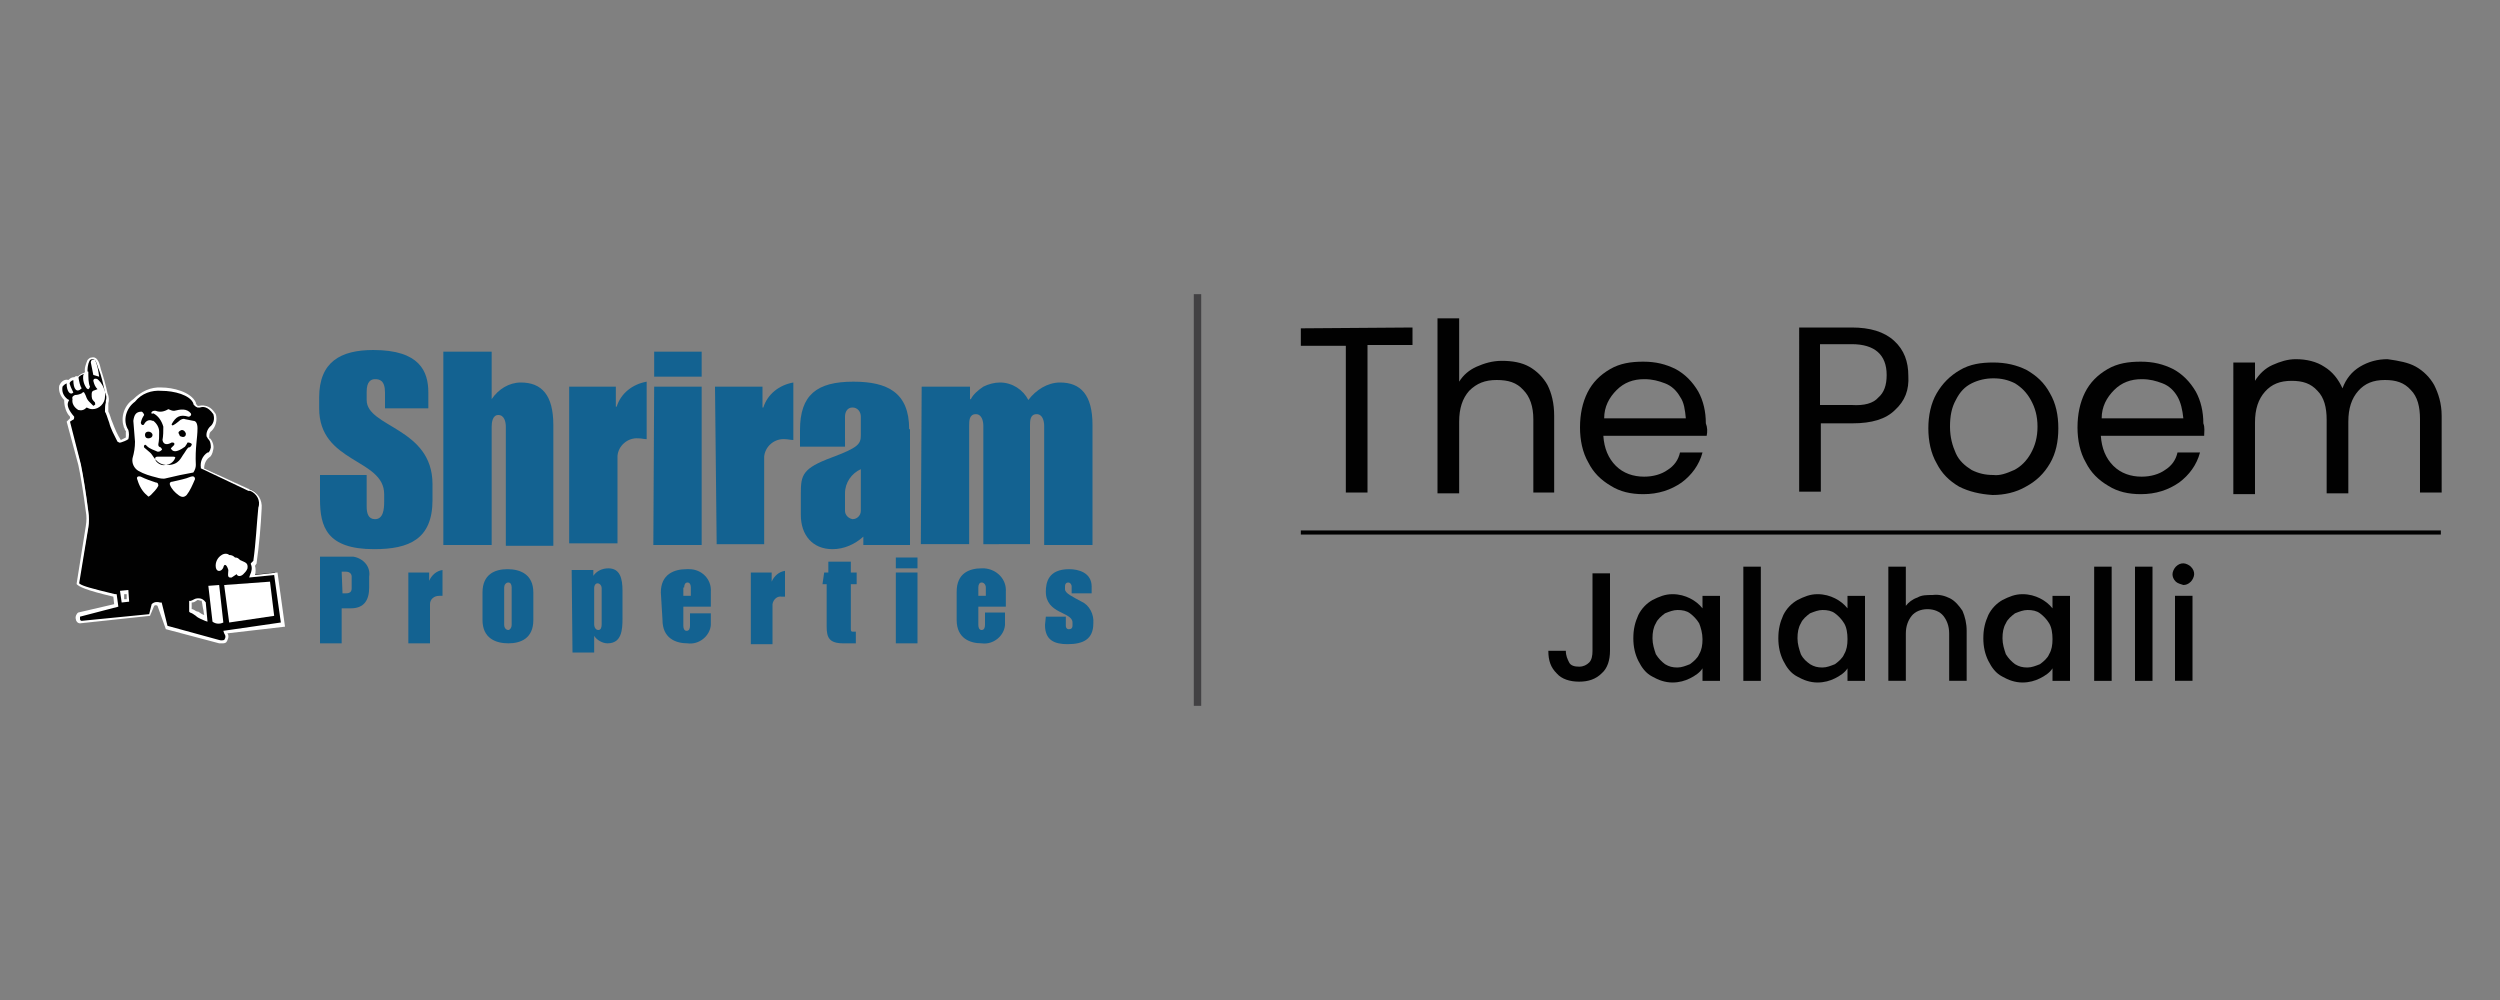 <?xml version="1.0" encoding="utf-8"?>
<!-- Generator: Adobe Illustrator 25.4.1, SVG Export Plug-In . SVG Version: 6.00 Build 0)  -->
<svg version="1.1" id="Layer_1" xmlns="http://www.w3.org/2000/svg" xmlns:xlink="http://www.w3.org/1999/xlink" x="0px" y="0px"
	 viewBox="0 0 300 120" style="enable-background:new 0 0 300 120;" xml:space="preserve">
<rect x="0" y="0" width="300" height="120" fill="#808080" stroke="none"/>
<style type="text/css">
	.st0{fill:none;stroke:#424143;stroke-width:0.891;stroke-miterlimit:10;}
	.st1{fill-rule:evenodd;clip-rule:evenodd;fill:#136291;}
	.st2{fill-rule:evenodd;clip-rule:evenodd;fill:#010101;}
	.st3{fill:#FFFFFF;}
	.st4{fill-rule:evenodd;clip-rule:evenodd;fill:#FFFFFF;}
	.st5{fill:#010101;}
	.st6{fill:none;stroke:#010101;stroke-width:0.494;stroke-miterlimit:10;}
</style>
<g id="crest_logo" transform="matrix(.579,0,0,.579,0,-0.432)">
</g>
<g>
	<line class="st0" x1="143.7" y1="35.3" x2="143.7" y2="84.7"/>
	<path class="st1" d="M38.4,57H44v3.8c0,0.8,0.2,1.5,1,1.5c1,0,1.1-1.2,1.1-2.1v-0.9c0-4.3-7.8-3.7-7.8-10.3v-1.3
		c0-4.3,2.6-5.7,6.5-5.7c5.6,0,6.6,2.6,6.6,5.1V49h-5.2v-1.9c0-1.5-0.7-1.6-1.2-1.6s-1,0.3-1,1.5V48c0,3.3,7.9,3.3,7.9,10.1V60
		c0,4.7-2.8,5.9-7,5.9c-5.7,0-6.5-2.7-6.5-6L38.4,57z"/>
	<path class="st1" d="M53.2,42.2h5.8v5.7l0,0c0.8-1.2,2.1-2,3.5-2c2.5,0,3.9,1.5,3.9,5.1v14.5h-5.7V51.2c0-0.6-0.2-1.4-0.9-1.4
		S59,50.7,59,51.2v14.2h-5.8L53.2,42.2z"/>
	<path class="st1" d="M68.3,46.4h5.6v2.4H74c0.5-1.6,1.9-2.7,3.6-3v6.9c-0.3,0-0.6-0.1-1-0.1c-1.3-0.1-2.4,0.9-2.5,2.1
		c0,0.1,0,0.3,0,0.3v10.2h-5.8L68.3,46.4z"/>
	<path class="st1" d="M78.5,42.2h5.7v3h-5.7V42.2z M78.5,46.4h5.7v19h-5.8L78.5,46.4z"/>
	<path class="st1" d="M85.8,46.4h5.7v2.5h0.1c0.5-1.6,1.9-2.7,3.6-3v6.9c-0.3,0-0.7-0.1-1-0.1c-1.3-0.1-2.4,0.9-2.5,2.1
		c0,0.1,0,0.3,0,0.3v10.2h-5.7L85.8,46.4z"/>
	<path class="st1" d="M109.1,51.5c0-4.4-2.6-5.7-6.7-5.7c-4.4,0-6.4,1.6-6.4,5.8v2h5.4V50c0-0.6,0.3-1.1,0.9-1.1s1,0.5,1,1.1V50v2.2
		c0,1.1-0.3,1.5-3.5,2.7c-3.5,1.3-3.7,2.1-3.7,4.3v2.6c0,2.4,1.4,4.1,3.8,4.1c1.4,0,2.7-0.6,3.7-1.5v1h5.6V51.5z M101.4,59.2
		c0-1.3,0.8-2.4,1.9-2.9v5c0,0.5-0.4,1-1,1c-0.5-0.1-0.9-0.5-0.9-1V59.2z"/>
	<path class="st1" d="M110.6,46.4h5.8v1.5h0.1c0.3-0.6,0.9-1.1,1.5-1.5c0.6-0.3,1.3-0.5,2-0.5c1.5,0,2.8,0.9,3.4,2.1
		c0.9-1.2,2.3-2.1,3.8-2.1c2.5,0,3.9,1.5,3.9,5.1v14.4h-5.8V51.1c0-0.6-0.2-1.4-0.9-1.4c-0.8,0-0.8,0.8-0.8,1.4v14.2H118V51.1
		c0-0.6-0.2-1.4-0.9-1.4c-0.8,0-0.8,0.8-0.8,1.4v14.2h-5.8L110.6,46.4z"/>
	<path class="st1" d="M38.4,77.2H41V73h1.1c1.6,0,2.2-1,2.2-2.5v-1.3c0.2-1.2-0.7-2.2-1.9-2.4c-0.2,0-0.3,0-0.5,0h-3.5V77.2z
		 M41,68.6h0.5c0.5,0,0.7,0.3,0.7,0.6v1.4c0,0.4-0.2,0.6-0.7,0.6h-0.4L41,68.6z"/>
	<path class="st1" d="M49,68.7h2.5v1l0,0c0.3-0.7,0.9-1.2,1.6-1.3v3.1c-0.2,0-0.3,0-0.4,0c-0.6,0-1.1,0.4-1.1,1c0,0.1,0,0.1,0,0.2
		v4.5H49C49,77.3,49,68.7,49,68.7z"/>
	<path class="st1" d="M57.9,74.4c0,2.2,1.6,2.8,3.1,2.8s3-0.6,3-2.8v-3.3c0-2.2-1.6-2.8-3.1-2.8s-3,0.6-3,2.8V74.4z M60.5,70.5
		c0-0.3,0.2-0.6,0.5-0.6c0.3,0,0.4,0.3,0.4,0.6V75c0,0.3-0.2,0.6-0.4,0.6c-0.3,0-0.5-0.3-0.5-0.6V70.5z"/>
	<path class="st1" d="M68.7,78.3h2.6v-2l0,0c0.3,0.5,1,0.9,1.6,0.9c1.7,0,1.8-1.6,1.8-3v-3.3c0-1.5-0.3-2.7-1.7-2.7
		c-0.7,0-1.4,0.3-1.8,0.9v-0.7h-2.6L68.7,78.3L68.7,78.3z M71.3,70.6c0-0.4,0.2-0.6,0.4-0.6c0.3,0,0.5,0.3,0.5,0.6v4.3
		c0,0.4-0.1,0.7-0.4,0.7c-0.3,0-0.5-0.3-0.5-0.7V70.6z"/>
	<path class="st1" d="M79.5,74.4c0,2.2,1.6,2.8,3,2.8c1.4,0.2,2.7-0.9,2.8-2.2c0-0.2,0-0.3,0-0.5v-0.9h-2.5v1.5
		c0,0.3-0.1,0.6-0.4,0.6c-0.3,0-0.4-0.3-0.4-0.6v-2.3h3.3v-1.8c0.1-1.5-1.1-2.7-2.6-2.7c-0.1,0-0.2,0-0.3,0c-1.5,0-3.1,0.6-3.1,2.8
		L79.5,74.4z M82.1,70.5c0-0.3,0.1-0.6,0.4-0.6c0.3,0,0.4,0.3,0.4,0.6v1h-0.9V70.5z"/>
	<path class="st1" d="M90.1,68.7h2.5v1.1l0,0c0.3-0.7,0.9-1.2,1.6-1.3v3.1c-0.2,0-0.3,0-0.4,0c-0.5-0.1-1,0.3-1.1,0.9
		c0,0.1,0,0.2,0,0.3v4.5h-2.6V68.7z"/>
	<path class="st1" d="M98.9,68.7h0.5v-1.3h2.7v1.3h0.7v1.4h-0.7v5.4c0,0.3,0.1,0.3,0.3,0.3h0.3v1.4h-1.5c-1.7,0-2-0.7-2-2v-5.1h-0.5
		L98.9,68.7z"/>
	<path class="st1" d="M107.5,66.9h2.6v1.3h-2.6V66.9z M107.5,68.7h2.6v8.5h-2.6V68.7z"/>
	<path class="st1" d="M114.8,74.4c0,2.2,1.6,2.8,3,2.8c1.4,0.2,2.7-0.9,2.8-2.2c0-0.2,0-0.3,0-0.6v-0.9h-2.4v1.5
		c0,0.3-0.1,0.6-0.4,0.6c-0.3,0-0.4-0.3-0.4-0.6v-2.2h3.3v-1.8c0.1-1.5-1.1-2.7-2.6-2.8c-0.1,0-0.2,0-0.3,0c-1.5,0-3,0.6-3,2.8V74.4
		z M117.4,70.5c0-0.3,0.1-0.6,0.4-0.6c0.3,0,0.5,0.3,0.5,0.6v1h-0.9L117.4,70.5z"/>
	<path class="st1" d="M125.5,74h2.4v1.1c0,0.3,0.2,0.4,0.3,0.4c0,0,0,0,0.1,0c0.3,0,0.4-0.2,0.4-0.4l0,0v-0.4c0-1.3-3.2-1-3.2-3.7
		c0-1.1,0.3-2.7,2.8-2.7c1.1,0,2.7,0.4,2.7,2.1v0.8h-2.4v-0.8c0-0.3-0.2-0.5-0.4-0.5s-0.4,0.1-0.4,0.5v0.3c0,0.5,0.9,0.9,2,1.5
		c0.9,0.4,1.5,1.5,1.4,2.6c0,1.9-1.2,2.5-3.1,2.5c-1.6,0-2.7-0.5-2.7-2.3L125.5,74z"/>
	<g>
		<path class="st2" d="M22.8,73.3v-1c0.3-0.1,0.6-0.3,0.9-0.4c0.3,0,0.5,0.2,0.6,0.3l0.3,2.1C24,74.1,23.4,73.5,22.8,73.3L22.8,73.3
			z M14.8,72.1l-0.1-1h0.6l0.1,1H14.8z M33.8,74.9L33,68.7l-2.9,0.3c0.2-0.4,0.3-0.9,0.1-1.4l0.3-0.3c0.3-2.1,0.5-4.4,0.6-6.5
			c0.3-0.9-0.3-1.9-1.2-2.1h-0.1l-5.5-2.6c-0.1-0.6,0.2-1.2,0.7-1.5c0.3,0,0.3-0.3,0.4-0.8c0-1.1-0.4-1.1-0.5-1.4
			c0-0.3,0.1-0.8,0.4-1c0.5-0.4,0.7-1.1,0.5-1.8c-1-1.5-1.9-0.8-2.1-0.9c-0.2-0.1-0.3-0.3-0.5-0.4c-0.5-1.1-2.5-1.6-3.9-1.6
			c-1.2-0.1-2.5,0.4-3.3,1.4c-1.2,0.9-1.5,2.5-0.9,3.7c0.1,0.3,0.1,0.6,0,0.9c-0.3,0.2-0.5,0.3-0.8,0.4c-0.6-1.2-1.1-2.4-1.6-3.6
			c0-0.4,0-0.8,0.2-1.2c0.1-0.3,0.1-0.8-0.1-1.1c-0.2-1-0.4-2-0.8-2.9c-0.3-1-0.6-1.3-0.9-1.2c-0.6,0-0.8,0.7-0.7,1.6
			c-0.4,0.1-0.9,0.3-1.1,0.7c-0.3-0.2-0.8,0-1,0.3c-0.4-0.1-0.8,0.2-1,0.6C7,47,7.4,47.6,7.9,48.1c-0.3,0.5,0.1,1.2,0.7,2.1
			c0,0.1-0.1,0.2-0.2,0.3l-0.1,0.2l1.4,5.1c0.3,1.5,0.6,3.4,0.9,5.6c0.1,0.6,0.1,1.2,0,1.8L9.4,70c0.4,0.4,2.2,0.9,4.5,1.4l0.2,1.2
			l-4.5,1.2c-0.3,0.2-0.3,0.8,0.2,0.9l8.2-0.9l0.3-1.2c0.2-0.3,0.5-0.3,0.8,0l0,0l1,2.8l6.3,1.6c0.3,0.1,0.6,0.1,0.8-0.1
			c0.2-0.3,0.2-0.7,0-1L33.8,74.9z"/>
		<path class="st3" d="M26.7,77.2c-0.2,0-0.3,0-0.4,0l-6.4-1.7l-1-2.8c-0.1-0.1-0.3-0.1-0.4,0L18,73.9l-8.4,0.9
			c-0.3,0-0.5-0.3-0.5-0.5C9,74,9.2,73.6,9.4,73.5l4.3-1l-0.1-0.9c-3.4-0.8-4.1-1.2-4.4-1.5L9.2,70l1.1-6.9c0.1-0.6,0.1-1.2,0-1.7
			c-0.3-2.3-0.6-4.2-0.9-5.6L8,50.6l0.4-0.4V50c-0.5-0.5-0.7-1.3-0.7-2C7.3,47.6,7,47,7.1,46.3l0,0c0.3-0.7,0.8-0.8,1.1-0.7
			c0.3-0.3,0.6-0.4,1-0.3c0.3-0.3,0.6-0.5,1-0.6c-0.1-0.5,0.1-1,0.3-1.5c0.2-0.2,0.3-0.3,0.5-0.3c0.8-0.2,1,1,1.1,1.4
			c0.3,0.9,0.6,1.9,0.8,2.9c0.2,0.4,0.2,0.9,0.1,1.2v0.2C13,48.8,13,49.2,13,49.4c0.2,0.3,0.3,0.9,0.5,1.3c0.3,0.8,0.6,1.5,1,2.1
			c0.2-0.1,0.4-0.2,0.6-0.3c0-0.3,0-0.4,0-0.7c-0.8-1.4-0.3-3.1,0.9-3.9c0.9-0.9,2.1-1.5,3.4-1.4c1.3,0,3.5,0.5,4.1,1.8v0.1
			c0.1,0.2,0.2,0.3,0.3,0.3h0c0.4-0.1,1.3-0.3,2.1,1l0,0c0.2,0.7,0,1.5-0.5,2c-0.3,0.2-0.3,0.5-0.3,0.9c0,0,0,0,0.1,0
			c0.3,0.3,0.5,0.9,0.4,1.3c-0.1,0.6-0.3,0.9-0.5,1c-0.4,0.3-0.6,0.8-0.6,1.3l5.4,2.5c1,0.3,1.6,1.3,1.5,2.3V61
			c-0.1,2.1-0.3,4.4-0.6,6.5v0.1l-0.2,0.3c0.1,0.3,0.1,0.8,0,1.1l2.7-0.3l0.9,6.5L27.3,76c0.2,0.3,0.1,0.7-0.1,1
			C27.1,77.2,26.8,77.2,26.7,77.2z M20.1,75.1l6.2,1.7c0.3,0.1,0.5,0,0.6,0c0.2-0.3,0.2-0.5,0-0.8l-0.1-0.3l6.9-1L32.9,69l-3,0.3
			l0.1-0.3c0.2-0.4,0.3-0.9,0.1-1.3v-0.1l0.3-0.3c0.3-2.1,0.4-4.4,0.6-6.4c0.3-0.8-0.2-1.7-1-2c-0.1,0-0.1,0-0.2,0l-5.7-2.7v-0.1
			c-0.1-0.7,0.2-1.4,0.8-1.8h0.1H25c0,0,0.2-0.1,0.3-0.6c0-0.7-0.2-0.9-0.3-1c-0.1-0.1-0.1-0.2-0.2-0.3c-0.1-0.4,0.1-0.9,0.4-1.2
			c0.4-0.3,0.6-0.9,0.4-1.5c-0.7-1-1.3-0.9-1.6-0.8c-0.1,0-0.3,0-0.3,0c-0.3-0.1-0.4-0.3-0.5-0.4v-0.1c-0.4-1-2.3-1.5-3.8-1.5
			c-1.2-0.1-2.4,0.3-3.2,1.3c-1.1,0.8-1.5,2.3-0.8,3.4c0.1,0.3,0.1,0.8,0,1.1l0,0c-0.3,0.2-0.6,0.3-0.9,0.4h-0.2l-0.2-0.1
			c-0.4-0.8-0.8-1.5-1-2.3c-0.2-0.5-0.3-1-0.5-1.3v-0.1c0-0.3,0-0.7,0.1-1v-0.2c0.1-0.3,0.1-0.7-0.1-1c-0.2-0.9-0.4-2-0.8-2.9
			c-0.2-0.6-0.3-1.1-0.7-1.1l0,0c-0.1,0-0.2,0-0.3,0.1c-0.1,0.2-0.3,0.5-0.3,1.4v0.2h-0.2c-0.4,0.1-0.8,0.3-1,0.6l-0.1,0.2l-0.1,0.1
			c-0.3-0.2-0.6,0-0.8,0.3l0,0L8.5,46H8.3c-0.1,0-0.4-0.1-0.8,0.4c-0.1,0.6,0.1,1.1,0.6,1.5L8.3,48l-0.1,0.2c-0.2,0.4,0,1,0.7,1.8
			V50v0.1c0,0.2-0.1,0.3-0.2,0.3l-0.3,0.2l1.3,5.1c0.3,1.5,0.6,3.3,0.9,5.7c0.1,0.6,0.1,1.3,0,1.9L9.5,70c0.3,0.3,1.4,0.6,4.3,1.3
			H14l0.2,1.5l-4.6,1.2c0,0.1,0,0.2,0,0.3c0,0.1,0.1,0.2,0.2,0.2l8.1-0.8l0.3-1.2c0.3-0.3,0.7-0.3,1-0.2c0,0,0,0,0.1,0h0.1
			L20.1,75.1z M24.9,74.6l-0.3-0.1c-0.4-0.2-0.8-0.3-1.1-0.6c-0.3-0.2-0.4-0.3-0.7-0.4l-0.1-0.1v-1.3h0.2c0.3-0.1,0.5-0.3,0.8-0.3
			h0.1h0.1c0.3,0,0.6,0.2,0.8,0.5v0.1L24.9,74.6z M23.1,73.1c0.3,0.1,0.4,0.3,0.7,0.3c0.3,0.2,0.4,0.3,0.7,0.4l-0.3-1.7
			C24,72.1,23.9,72,23.7,72c-0.3,0.2-0.4,0.3-0.7,0.3V73.1z M14.6,72.3l-0.2-1.4l1-0.1l0.1,1.4L14.6,72.3z M14.9,71.3v0.6h0.3v-0.6
			H14.9z"/>
		<path class="st4" d="M25.9,68.1c-0.1-0.6,0.2-1.2,0.7-1.5c0.3-0.2,0.7-0.2,0.9,0c0.3,0,0.5,0.1,0.7,0.3c0.3,0,0.4,0.1,0.6,0.3
			c0.6,0.3,1,0.3,0.9,1c-0.1,0.3-0.3,0.5-0.5,0.7c-0.3,0.3-0.7,0.3-0.8,0l-0.6,0.4c-0.6,0.1-0.4-0.4-0.4-0.9
			c-0.2-0.7-0.5-0.8-0.6-0.3C26.6,68.6,26,68.7,25.9,68.1L25.9,68.1z M25,70.3l1.3-0.1l0.5,4.5c-0.4,0.2-0.9,0.2-1.3-0.1L25,70.3z
			 M26.9,70.2l5.5-0.4l0.5,4.1l-5.4,0.8L26.9,70.2z M9.8,47.2c0.3-0.3,0.3-0.1,0.5,0.3c0.1,0.3,0.2,0.5,0.4,0.7
			c0.2,0.2,0.3,0.3,0.5,0.5c0.2-0.1,0.3-0.2,0.2-0.3v-0.1C11,47.9,11,47.8,11,47.3s0.3-0.4,0.7-0.6c-0.3-0.3-0.4-0.6-0.5-1
			c0-0.3,0.3-0.3,0.5-0.2c0.2,0.2,0.5,0.4,0.8,1.2c0.1,0.3,0.2,0.5,0.1,0.9c0,0.8-0.7,1.5-1.5,1.5c-0.3,0-0.5-0.1-0.7-0.2
			c-0.3,0.3-0.6,0.4-1,0.3c-0.5-0.3-0.8-0.8-0.7-1.3c-0.1-0.3,0.1-0.4,0.3-0.5C9.3,47.4,9.6,47.3,9.8,47.2L9.8,47.2z M8.3,45.8
			C8,45.8,8,45.8,8,46.1c0,0.8,0.4,1.4,0.8,1C8.6,46.7,8.4,46.3,8.3,45.8L8.3,45.8z M9.4,45.2c-0.4-0.2-0.5,0.1-0.6,0.4
			c0,1.1,0.4,1.6,1,1C9.6,46.3,9.5,45.8,9.4,45.2z M10.6,44.6c-0.3-0.1-0.5,0.1-0.6,0.4c-0.1,0.6,0.1,1.2,0.4,1.6
			c0.2,0.2,0.3,0.1,0.4-0.2C10.6,46,10.6,45.3,10.6,44.6z M11.2,45c-0.1-0.5-0.2-1-0.3-1.5c0-0.3,0.2-0.4,0.5-0.3
			c0.3,0.6,0.4,1.3,0.5,2L11.2,45z M18.7,57.9c-0.6-0.2-1.2-0.4-1.8-0.7c-0.3-0.1-0.6,0-0.4,0.4c0.2,0.7,0.6,1.4,1.1,1.8
			c0.3,0.3,0.2,0.2,0.5,0c0.3-0.3,0.7-0.7,0.9-1.1C19,58,18.9,57.9,18.7,57.9z M20.7,57.8c0.8-0.2,1.5-0.3,2.2-0.6
			c0.3-0.1,0.5,0,0.5,0.3c-0.3,0.7-0.6,1.4-1,1.9c-0.3,0.3-0.6,0.3-1,0c-0.4-0.3-0.8-0.7-1-1.2C20.3,57.9,20.5,57.8,20.7,57.8
			L20.7,57.8z M18.9,54.8h1.9c0.2,0,0.3,0.1,0.2,0.2c-0.2,0.5-0.7,0.8-1.2,0.8c-0.4,0.1-0.9-0.2-1.1-0.5
			C18.5,54.9,18.7,54.8,18.9,54.8z M17.8,51.8c0.3,0,0.5,0.2,0.5,0.4c0,0.3-0.3,0.4-0.5,0.4l0,0c-0.3,0-0.4-0.2-0.4-0.4
			C17.4,51.9,17.6,51.8,17.8,51.8L17.8,51.8z M18.7,49.3c0.5,0.2,1,0.1,1.5-0.2c0.3,0.1,0.4,0.2,0.7,0.2c0.8-0.2,1.5-0.3,2,0.3
			c0.1,0.2,0,0.3-0.2,0.4h-0.1c-1-0.3-1.5,0-2,0.9c0,0.3,0.3,0.1,0.8-0.3c0.3-0.3,0.6-0.4,0.8-0.3l1,0.2c0.3,0,0.5,0.3,0.5,0.9
			c0,1.2-0.3,2.3-0.2,4.4c0,0.3-0.1,0.6-0.3,0.9c-1.1,0.2-2.1,0.4-3.3,0.7c-0.3,0.1-0.8,0-1.1-0.1c-0.8-0.2-1.5-0.4-2.2-0.8
			c-0.5-0.3-0.8-0.9-0.7-1.5c0.2-0.7,0.3-1.3,0.3-2L16,50.5c0.1-0.7,0.3-1.1,1-1.1c0.1,0,0.3,0.3,0.3,0.4c-0.2,0.3-0.3,0.5-0.4,0.9
			c0,0.3,0.3,0.4,0.4,0.2c0.2-0.4,0.6-0.6,1-0.4h0.1c0.4,0.3,0.7,0.8,0.7,1.3c0,0.6,0,1-0.1,1.5c0,0.2,0,0.3,0.3,0.4
			c0.1,0.1,0.2,0.3,0.1,0.3c-0.2,0.2-0.3,0.2-0.5,0.2c-0.4-0.2-0.9-0.3-1.3-0.7c-0.2-0.3-0.4,0-0.3,0.2l0.7,0.6
			c0.4,0.3,0.7,1.5,2.1,1.5c1.4,0,1.6-0.9,2-1.4c0.2-0.3,0.3-0.5,0.5-0.7c0.2,0,0.3-0.1,0.4-0.3c0.1-0.2-0.3-0.3-0.4-0.3
			c-0.2,0-0.1,0.1-0.2,0.2l-0.2,0.3c-1.1,0.8-1.5,0.6-1.7,0.2l0.4-0.4c0.1-0.3-0.1-0.3-0.3-0.3c-0.5,0.3-1,0.3-1.1-0.3
			c0.1-0.5,0.1-1.1,0.1-1.6c-0.2-0.7-0.6-1.3-1.2-1.6C18,49.8,18.1,49.2,18.7,49.3L18.7,49.3z M21.8,51.6c0.3,0,0.4,0.2,0.5,0.4v0.1
			c0,0.3-0.3,0.4-0.5,0.3c-0.2,0-0.3-0.2-0.3-0.3C21.3,51.9,21.5,51.7,21.8,51.6C21.8,51.6,21.9,51.6,21.8,51.6L21.8,51.6z"/>
	</g>
	<g>
		<g>
			<path class="st5" d="M169.5,39.3v2.1h-5.4v17.7h-2.6V41.5h-5.4v-2.1L169.5,39.3L169.5,39.3z"/>
			<path class="st5" d="M183.5,44c0.9,0.5,1.7,1.3,2.2,2.2c0.5,1,0.8,2.2,0.8,3.7v9.2H184v-8.8c0-1.5-0.4-2.7-1.2-3.5
				c-0.8-0.9-1.8-1.2-3.2-1.2s-2.4,0.4-3.3,1.3c-0.8,0.9-1.2,2.1-1.2,3.7v8.6h-2.6v-21h2.6v7.6c0.5-0.8,1.2-1.4,2.1-1.8
				c0.9-0.4,1.9-0.7,3-0.7C181.5,43.3,182.6,43.5,183.5,44z"/>
			<path class="st5" d="M204.8,52.3h-12.4c0.1,1.5,0.6,2.7,1.5,3.6c0.9,0.9,2.1,1.3,3.4,1.3c1.1,0,2.1-0.3,2.8-0.8
				c0.8-0.5,1.3-1.2,1.5-2.1h2.7c-0.4,1.5-1.3,2.7-2.5,3.6c-1.3,0.9-2.8,1.4-4.6,1.4c-1.5,0-2.8-0.3-3.9-1c-1.2-0.7-2.1-1.6-2.7-2.8
				c-0.7-1.2-1-2.7-1-4.2c0-1.6,0.3-3,0.9-4.2c0.6-1.2,1.5-2.1,2.7-2.8c1.2-0.7,2.5-0.9,4-0.9c1.5,0,2.7,0.3,3.9,0.9
				c1.1,0.6,2,1.5,2.7,2.7c0.6,1.1,0.9,2.4,0.9,3.8C204.9,51.3,204.9,51.8,204.8,52.3z M201.6,47.6c-0.4-0.7-1-1.3-1.8-1.6
				c-0.8-0.3-1.5-0.5-2.5-0.5c-1.3,0-2.4,0.4-3.3,1.3c-0.9,0.9-1.5,2-1.5,3.4h9.8C202.2,49.2,202.1,48.3,201.6,47.6z"/>
			<path class="st5" d="M227.4,49.2c-1.1,1.1-2.8,1.6-5.1,1.6h-3.8v8.2h-2.6V39.3h6.3c2.2,0,3.9,0.5,5.1,1.6
				c1.2,1.1,1.7,2.5,1.7,4.2C229.1,46.8,228.6,48.1,227.4,49.2z M225.4,47.7c0.7-0.6,1-1.5,1-2.7c0-2.4-1.4-3.7-4.2-3.7h-3.8v7.3
				h3.8C223.7,48.7,224.8,48.4,225.4,47.7z"/>
			<path class="st5" d="M235.1,58.4c-1.2-0.7-2.1-1.6-2.7-2.8c-0.7-1.2-1-2.7-1-4.2c0-1.5,0.3-3,1-4.2c0.7-1.2,1.6-2.1,2.8-2.8
				c1.2-0.7,2.5-0.9,4-0.9c1.5,0,2.8,0.3,4,0.9c1.2,0.7,2.1,1.5,2.8,2.8c0.7,1.2,1,2.6,1,4.2c0,1.6-0.3,3-1,4.2
				c-0.7,1.2-1.6,2.1-2.9,2.8c-1.2,0.7-2.6,1-4,1C237.6,59.3,236.3,59,235.1,58.4z M241.7,56.4c0.8-0.4,1.5-1.1,2-2
				c0.5-0.9,0.8-1.9,0.8-3.2c0-1.3-0.3-2.3-0.8-3.2c-0.5-0.9-1.1-1.5-1.9-2c-0.8-0.4-1.6-0.6-2.6-0.6c-0.9,0-1.8,0.2-2.6,0.6
				c-0.8,0.4-1.4,1-1.9,2c-0.5,0.9-0.7,1.9-0.7,3.2c0,1.3,0.3,2.3,0.7,3.2c0.4,0.9,1.1,1.5,1.9,2c0.8,0.4,1.6,0.6,2.6,0.6
				C240,57.1,240.8,56.8,241.7,56.4z"/>
			<path class="st5" d="M264.5,52.3h-12.4c0.1,1.5,0.6,2.7,1.5,3.6c0.9,0.9,2.1,1.3,3.4,1.3c1.1,0,2.1-0.3,2.8-0.8
				c0.8-0.5,1.3-1.2,1.5-2.1h2.7c-0.4,1.5-1.3,2.7-2.5,3.6c-1.3,0.9-2.8,1.4-4.6,1.4c-1.5,0-2.8-0.3-3.9-1c-1.2-0.7-2.1-1.6-2.7-2.8
				c-0.7-1.2-1-2.7-1-4.2c0-1.6,0.3-3,0.9-4.2s1.5-2.1,2.7-2.8c1.2-0.7,2.5-0.9,4-0.9c1.5,0,2.7,0.3,3.9,0.9c1.1,0.6,2,1.5,2.7,2.7
				c0.6,1.1,0.9,2.4,0.9,3.8C264.6,51.3,264.5,51.8,264.5,52.3z M261.3,47.6c-0.4-0.7-1-1.3-1.8-1.6c-0.8-0.3-1.5-0.5-2.5-0.5
				c-1.3,0-2.4,0.4-3.3,1.3c-0.9,0.9-1.5,2-1.5,3.4h9.8C261.9,49.2,261.7,48.3,261.3,47.6z"/>
			<path class="st5" d="M289.9,44c0.9,0.5,1.7,1.3,2.2,2.2c0.5,1,0.9,2.2,0.9,3.7v9.2h-2.6v-8.8c0-1.5-0.3-2.7-1.1-3.5
				c-0.8-0.9-1.8-1.2-3.1-1.2c-1.4,0-2.4,0.4-3.2,1.3c-0.8,0.9-1.2,2.1-1.2,3.7v8.6h-2.6v-8.8c0-1.5-0.3-2.7-1.1-3.5
				c-0.8-0.9-1.8-1.2-3.1-1.2c-1.4,0-2.4,0.4-3.2,1.3c-0.8,0.9-1.2,2.1-1.2,3.7v8.6h-2.6V43.5h2.6v2.2c0.5-0.8,1.2-1.5,2.1-1.9
				c0.9-0.4,1.8-0.7,2.8-0.7c1.3,0,2.5,0.3,3.4,0.9c1,0.6,1.7,1.5,2.2,2.6c0.4-1.1,1.1-2,2.1-2.6s2.1-0.9,3.3-0.9
				C287.9,43.3,289,43.5,289.9,44z"/>
		</g>
		<g>
			<path class="st5" d="M193.2,68.8v9.3c0,1.1-0.3,2.1-1,2.7c-0.7,0.7-1.6,1-2.7,1c-1.1,0-2.1-0.3-2.7-1c-0.7-0.7-1-1.5-1-2.7h2.1
				c0,0.6,0.2,1,0.4,1.4s0.7,0.5,1.2,0.5s0.9-0.2,1.2-0.5c0.3-0.3,0.4-0.8,0.4-1.4v-9.3H193.2z"/>
			<path class="st5" d="M196.6,73.8c0.4-0.8,1-1.4,1.7-1.8c0.8-0.4,1.5-0.7,2.4-0.7c0.8,0,1.5,0.2,2.1,0.5c0.6,0.3,1.1,0.7,1.5,1.2
				v-1.5h2.1v10.2h-2.1v-1.5c-0.3,0.5-0.9,0.9-1.5,1.2c-0.6,0.3-1.3,0.5-2.1,0.5c-0.9,0-1.7-0.3-2.4-0.7c-0.8-0.4-1.3-1.1-1.7-1.9
				c-0.4-0.8-0.6-1.7-0.6-2.7C196,75.5,196.2,74.7,196.6,73.8z M203.9,74.8c-0.3-0.5-0.7-0.9-1.1-1.2c-0.4-0.3-0.9-0.4-1.5-0.4
				c-0.5,0-1,0.2-1.5,0.4c-0.4,0.3-0.9,0.7-1.1,1.2c-0.3,0.5-0.4,1.1-0.4,1.8c0,0.7,0.2,1.3,0.4,1.9c0.3,0.5,0.7,0.9,1.1,1.2
				c0.5,0.3,0.9,0.4,1.5,0.4c0.5,0,1-0.2,1.5-0.4c0.4-0.3,0.9-0.7,1.1-1.2c0.3-0.5,0.4-1.1,0.4-1.8C204.3,76,204.1,75.3,203.9,74.8z
				"/>
			<path class="st5" d="M211.3,68v13.7h-2.1V68C209.2,68,211.3,68,211.3,68z"/>
			<path class="st5" d="M214,73.8c0.4-0.8,1-1.4,1.7-1.8c0.8-0.4,1.5-0.7,2.4-0.7c0.8,0,1.5,0.2,2.1,0.5c0.6,0.3,1.1,0.7,1.5,1.2
				v-1.5h2.1v10.2h-2.1v-1.5c-0.3,0.5-0.9,0.9-1.5,1.2c-0.6,0.3-1.3,0.5-2.1,0.5c-0.9,0-1.7-0.3-2.4-0.7c-0.8-0.4-1.3-1.1-1.7-1.9
				c-0.4-0.8-0.6-1.7-0.6-2.7C213.4,75.5,213.6,74.7,214,73.8z M221.3,74.8c-0.3-0.5-0.7-0.9-1.1-1.2c-0.4-0.3-0.9-0.4-1.5-0.4
				c-0.5,0-1,0.2-1.5,0.4c-0.4,0.3-0.9,0.7-1.1,1.2c-0.3,0.5-0.4,1.1-0.4,1.8c0,0.7,0.2,1.3,0.4,1.9c0.3,0.6,0.7,0.9,1.1,1.2
				c0.5,0.3,0.9,0.4,1.5,0.4c0.5,0,1-0.2,1.5-0.4c0.4-0.3,0.9-0.7,1.1-1.2c0.3-0.5,0.4-1.1,0.4-1.8C221.7,76,221.6,75.3,221.3,74.8z
				"/>
			<path class="st5" d="M234,71.8c0.6,0.3,1.1,0.9,1.5,1.5c0.3,0.7,0.5,1.5,0.5,2.4v6h-2.1V76c0-0.9-0.3-1.6-0.7-2.1
				c-0.4-0.5-1.1-0.8-1.9-0.8c-0.8,0-1.5,0.3-1.9,0.8c-0.4,0.5-0.7,1.2-0.7,2.1v5.7h-2.1V68h2.1v4.7c0.3-0.4,0.8-0.8,1.4-1
				c0.5-0.3,1.1-0.3,1.8-0.3C232.7,71.3,233.4,71.5,234,71.8z"/>
			<path class="st5" d="M238.6,73.8c0.4-0.8,1-1.4,1.7-1.8c0.8-0.4,1.5-0.7,2.4-0.7c0.8,0,1.5,0.2,2.1,0.5c0.6,0.3,1.1,0.7,1.5,1.2
				v-1.5h2.1v10.2h-2.1v-1.5c-0.3,0.5-0.9,0.9-1.5,1.2c-0.6,0.3-1.3,0.5-2.1,0.5c-0.9,0-1.7-0.3-2.4-0.7c-0.8-0.4-1.3-1.1-1.7-1.9
				c-0.4-0.8-0.6-1.7-0.6-2.7C238,75.5,238.2,74.7,238.6,73.8z M245.9,74.8c-0.3-0.5-0.7-0.9-1.1-1.2s-0.9-0.4-1.5-0.4
				c-0.5,0-1,0.2-1.5,0.4c-0.4,0.3-0.9,0.7-1.1,1.2c-0.3,0.5-0.4,1.1-0.4,1.8c0,0.7,0.2,1.3,0.4,1.9c0.3,0.5,0.7,0.9,1.1,1.2
				c0.5,0.3,0.9,0.4,1.5,0.4c0.5,0,1-0.2,1.5-0.4c0.4-0.3,0.9-0.7,1.1-1.2c0.3-0.5,0.4-1.1,0.4-1.8C246.3,76,246.2,75.3,245.9,74.8z
				"/>
			<path class="st5" d="M253.4,68v13.7h-2.1V68C251.2,68,253.4,68,253.4,68z"/>
			<path class="st5" d="M258.3,68v13.7h-2.1V68C256.1,68,258.3,68,258.3,68z"/>
			<path class="st5" d="M261.1,69.8c-0.3-0.3-0.4-0.6-0.4-0.9s0.2-0.7,0.4-0.9c0.3-0.3,0.6-0.4,0.9-0.4s0.7,0.2,0.9,0.4
				c0.3,0.3,0.4,0.6,0.4,0.9c0,0.3-0.2,0.7-0.4,0.9c-0.3,0.3-0.6,0.4-0.9,0.4C261.7,70.1,261.3,70,261.1,69.8z M263.1,71.5v10.2H261
				V71.5H263.1z"/>
		</g>
		<line class="st6" x1="156.1" y1="63.9" x2="292.9" y2="63.9"/>
	</g>
</g>
</svg>
